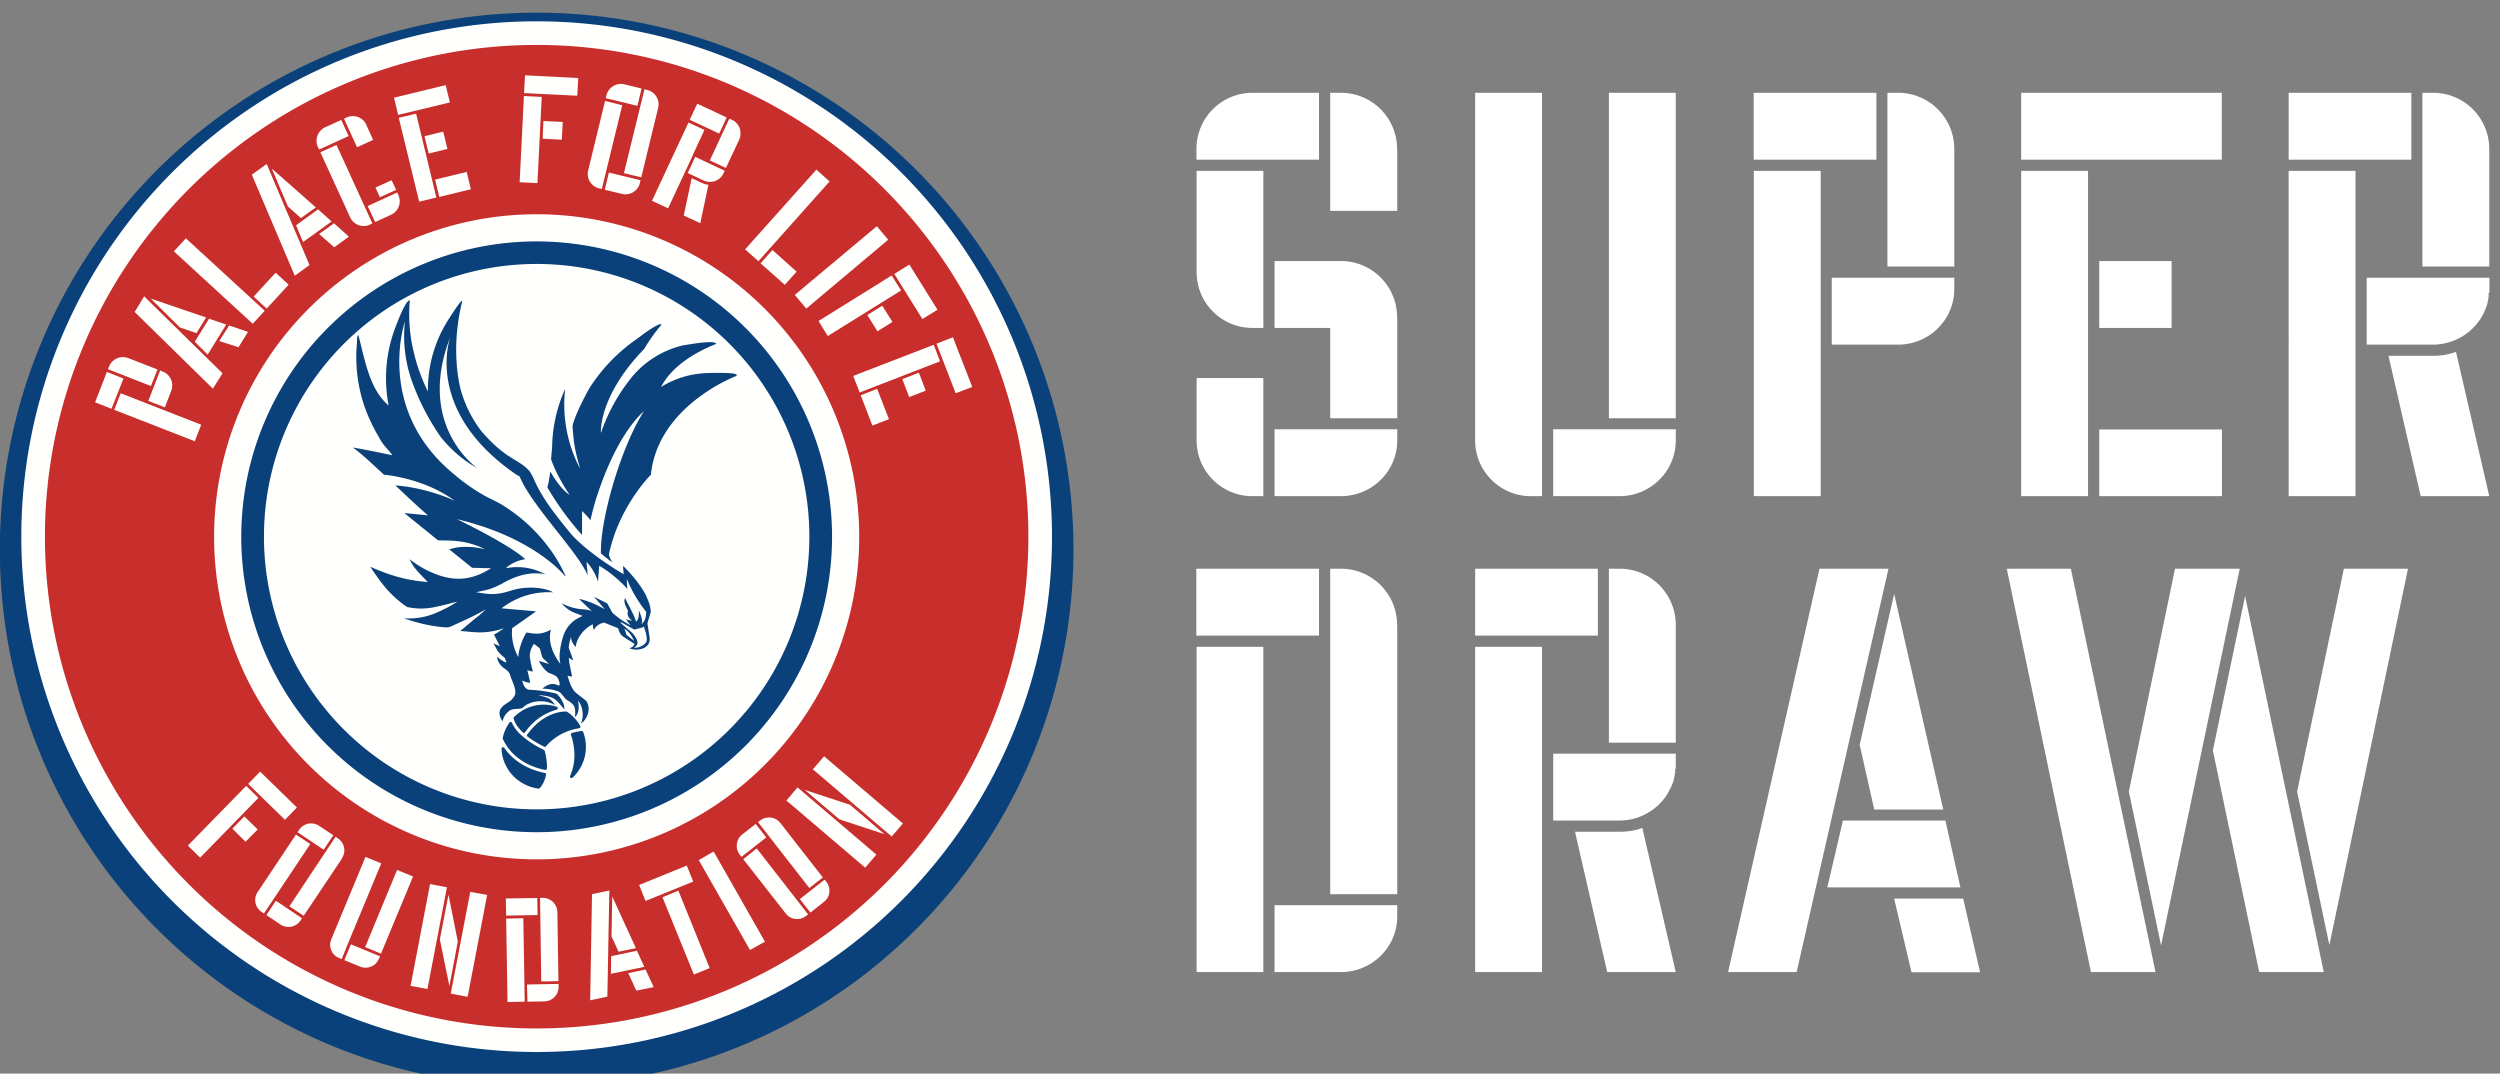 <svg fill="none" xmlns="http://www.w3.org/2000/svg" viewBox="0 0 163 70"><rect x="0" y="0" width="163" height="70" fill="#808080" stroke="none"/><path fill-rule="evenodd" clip-rule="evenodd" d="M69.98 34.99a35 35 0 11-69.98 0 35 35 0 0169.98 0z" fill="#0A417A"/><path fill-rule="evenodd" clip-rule="evenodd" d="M68.59 34.99a33.6 33.6 0 11-67.2 0 33.6 33.6 0 0167.2 0z" fill="#FFFFFE"/><path fill-rule="evenodd" clip-rule="evenodd" d="M67.05 35a32.06 32.06 0 11-64.12-.01 32.06 32.06 0 0164.12 0z" fill="#C82F2C"/><path fill-rule="evenodd" clip-rule="evenodd" d="M56.02 35a21.03 21.03 0 11-42.06 0 21.03 21.03 0 0142.06 0z" fill="#FFFFFE"/><path fill-rule="evenodd" clip-rule="evenodd" d="M54.25 35a19.26 19.26 0 11-38.52 0 19.26 19.26 0 0138.52 0z" fill="#0A417A"/><path fill-rule="evenodd" clip-rule="evenodd" d="M52.77 34.99a17.78 17.78 0 11-35.56 0 17.78 17.78 0 0135.56 0zM10.44 24.16l.18.07c.5.2.74.76.54 1.26l-.41 1.07-1.08-.42.76-1.96.01-.02zm-2.99 2.56l.42-1.08 5.25 2.05-.42 1.08-5.25-2.05zm.92-3.37l1.9.74-.43 1.08-2.8-1.1.07-.17c.2-.5.75-.74 1.26-.55zm-.32 1.33l-.78 1.97-1.07-.42.77-1.98 1.08.43zM14.3 22.23l.64-1.01 1.23.42-.62 1-1.24-.4zm-1.6.05l.93-1.5 1.12.38-1.21 1.96-.84-.84zm.74-1.58l-.63 1.02-1.08-.37-1.9-1.88 3.61 1.23zm-4.66-.36l.62-1.02 1.91 1.88 3.2 3.14-.63 1-5.1-5zM17.97 17.78l.85.78-1.43 1.56-.85-.78 1.43-1.56zm-6.63-1.4l.78-.84 5.14 4.72-.78.85-5.14-4.72zM20.8 15.26l.98-.7.97.87-.96.69-.98-.86zm-1.5-.57l1.44-1.04.88.79-1.86 1.34-.46-1.1zm1.3-1.17l-.98.7-.85-.76-1.05-2.47 2.87 2.53zm-4.18-2.13l.97-.7 1.04 2.47 1.75 4.12-.96.7-2.8-6.59zM24.48 12.23l1.05-.48.3.63-1.06.48-.29-.63zm-.5 1.2l1.92-.88.08.18A.97.97 0 0125.5 14l-1.04.48-.49-1.06zm-.1-5.29l.45.98-1.05.48-.85-1.86.17-.08a.97.97 0 011.29.48zm-3 1.79l1.06-.48 2.34 5.12-.17.08a.97.97 0 01-1.28-.48l-1.94-4.24zm1.85-1.06l-1.92.88-.08-.16a.97.97 0 01.47-1.29l1.05-.48.48 1.05zM28.37 11.71l2.06-.5.27 1.13-2.06.5-.27-1.13zm.53-3.12l.27 1.12-1.22.3-.27-1.13 1.22-.3zM26 7.68l1.13-.27 1.32 5.47-1.12.27L26 7.68zm3.06-2.13l.27 1.13-3.37.81-.27-1.12 3.37-.82zM35.43 7.89l1.26.06-.06 1.16-1.25-.07.05-1.15zm2.27-2.8l-.06 1.15-3.47-.17.06-1.16 3.47.18zm-3.54 1.17l1.16.06-.28 5.62-1.16-.06.28-5.62zM42.91 7.04l-1.1 4.52-1.13-.27 1.34-5.47.17.04c.53.13.85.65.72 1.18zm-1.35-.14l-2.06-.5.04-.18a.97.97 0 011.17-.72l1.12.27-.27 1.13zm-1.86 4.35l2.06.5-.04.19a.97.97 0 01-1.18.7l-1.11-.27.27-1.12zm-.25-4.67l1.12.28-1.33 5.46-.19-.04a.97.97 0 01-.7-1.17l1.1-4.53zM48.2 9.1l-.87 1.85-1.05-.49 1.27-2.72.17.07c.49.23.7.8.47 1.3zm-3.23-1.29l.49-1.05 1.92.9-.49 1.05-.87-.41-1.05-.49zm.91 3.96l-1.04-.49.49-1.05 1.92.9-.08.17-.02.04c0 .01 0 .02-.02.03l-.01.02-.01.02-.01.02-.02.01v.03h-.01l-.03.04c-.06.07-.14.14-.21.19h-.02l-.03.03a.98.98 0 01-.9.04zm-.22 2.78l-1.08-.5.52-2.43.7.32c.12.06.25.1.39.1l-.53 2.51zm-.5-4.4l-1.6 3.43-1.05-.49 2.38-5.1 1.04.48-.78 1.68zM51.94 17.71l-.77.86-1.58-1.4.77-.87 1.58 1.41zm1.29-6.65l.86.77-4.64 5.2-.87-.77 4.65-5.2zM52.57 20.12l-.75-.89 5.35-4.48.74.88-5.34 4.49zM61.12 20.2l-.98.6-1.83-2.94.98-.61 1.83 2.94zm-3.6-.27l.67 1.06-.98.61-.66-1.06.98-.61zm.62-1.97l.61.98-4.78 2.97-.6-.98 4.77-2.97zM63.39 25.23l-1.08.41-1.25-3.23 1.07-.42 1.26 3.24zm-3.03.24l-1.08.42-.45-1.17 1.08-.42.45 1.17zm-3.17-.12l.77 1.98-1.08.42-.76-1.98 1.07-.42zm3.69-2.87l.41 1.08-5.24 2.03-.42-1.08 5.25-2.03zM19.36 52.65l-.78.8-2.4-2.34.78-.8 2.4 2.34zm-3.43.58l.87.85-.79.8-.86-.85.78-.8zm.12-1.99l.8.78-3.8 3.9-.8-.79 3.8-3.89zM21.1 55.4l-1.7-1.14.1-.15a.94.94 0 011.3-.27l.93.62-.62.93zm1.2.57l-2.5 3.74-.93-.62 3.01-4.53.15.1c.44.3.55.87.26 1.3zm-4.31 2.76l1.7 1.14-.1.15a.94.94 0 01-1.3.26l-.92-.62.62-.93zm1.3-4.32l.94.62-3.02 4.53-.15-.1a.93.93 0 01-.26-1.3l2.5-3.75zM26.93 57.15l-2.09 5.03-1.03-.43 2.08-5.03 1.04.43zm-4.05 4.42l1.9.78-.08.17c-.2.48-.74.7-1.23.5l-1.02-.42.43-1.03zm-.18-.08l-.42 1.04-.18-.07a.93.93 0 01-.5-1.22l2.23-5.37 1.03.42-2.16 5.2zM31.76 58.36l-1.27 6.63-1.1-.21 1.27-6.63 1.1.2zm-2.52-.02l.61 3.05-.55 2.9-.62-3.04.56-2.91zm-1.2-.7l1.1.21-1.27 6.63-1.1-.2 1.27-6.64zM36.34 59.47l.07 4.5-1.12.02-.08-5.45h.17c.52 0 .95.4.96.93zm-1.98 4.72l2.06-.04v.2c0 .5-.4.93-.93.94l-1.1.02-.03-1.12zM33 59.89l1.12-.02.09 5.44-1.12.02-.09-5.45zm2.05-.23l-2.05.04-.02-1.12 2.05-.03.02 1.11zM40.96 63.45l1.13-.24.53 1.15-1.13.23-.53-1.14zm.5-1.63l-1.13.23-.46-1 .05-2.6 1.54 3.37zm-1.6.52l1.67-.35.48 1.05-2.18.45.02-1.15zM38.6 58.3l1.13-.24-.05 2.6-.08 4.32-1.12.24.12-6.92zM43.2 58.5l1.03-.43 2.04 5.05-1.03.42-2.05-5.05zm1.58-2.06l.42 1.04-3.11 1.26-.42-1.04 3.1-1.26zM49.87 61.4l-.97.54-3.34-5.86.97-.56 3.34 5.87zM52.15 58.62l1.62-1.27.11.15c.32.4.25 1-.17 1.31l-.87.69-.69-.88zm-1.27-4.96l2.77 3.55-.88.69-3.35-4.3.14-.1a.94.94 0 011.32.16zm-2.42 2.36l.88-.7 3.35 4.3-.14.1c-.4.32-1 .25-1.31-.15l-2.78-3.55zm1.5-1.42l-1.62 1.27-.1-.14a.94.94 0 01.15-1.32l.88-.69.69.88zM53.73 49.31l5.14 4.38-.73.85L53 50.16l.73-.85zm-1.26 2.19l2.95.97 2.25 1.92-2.94-.97-2.26-1.92zm-1.2.7l.73-.86 5.14 4.38-.73.85-5.14-4.38z" fill="#FFFFFE"/><path fill-rule="evenodd" clip-rule="evenodd" d="M38.6 39.86l.07.07s-.01-.03-.07-.07zM37.01 28.27zM37.01 28.27zM39.16 36.36c0-.05 0 0 0 0z" fill="#0A417A"/><path fill-rule="evenodd" clip-rule="evenodd" d="M42.11 41.9c-.08.1-.2.2-.34.25a.72.72 0 01-.44.07h.01l.04-.03.02-.01c.31-.2.14-.55-.17-.91l-.74-.63-.03-.04h-.02l.01-.01h.02l.01-.01h.03l.1.05.38.21.02.02.17.09.18.1.38-.1c.13-.03.2-.06.24-.1 0 .03.32.82.13 1.05zm-.82-.16l-.26-.2-.19-.16-.04-.15-.02-.04-.06-.2c.2.12.38.35.49.53l.14.27-.06-.05zm-1.37-1.8l-.33-.6-.86-.43.7.81c-.37-.2-1-.54-1.68-.67l.85.81a8.4 8.4 0 000 0c-.08-.05-.26-.12-.69-.14-.4-.04-.86-.15-1.28-.39 0 0 .08.13.26.28.17.14.4.3.73.4l.37.15c-.23.1-.42.2-.59.33-.31.25-.5.54-.62.83-.2.52-.39 1.44-.24 1.97-.45-.6-.84-1.37-.62-2.24-.68.38-1.12.26-1.59.19-.21.3-.5 1-.54 1.6a3.3 3.3 0 01-.4-1.88l1.56-1.1-2.26-.2.12-.08a4.97 4.97 0 013.26-.96c-.7-.39-1.9-.37-2.63-.15-.97.31-1.36.33-2.4.14 1.09-.22 1.05-.25 1.7-.56.54-.3 1.55-.85 2.83-.61-.31-.14-.58-.27-.96-.36a3.83 3.83 0 00-1.63-.03s.44-.47 1.27-.59c-1.13-1.02-4.46-2.61-4.46-2.61 4.73 1.12 6.74 3.34 7.04 3.7l.06.04c-.18-.4-1.23-2.85-4.1-4.64-.4-.25-.84-.43-1.25-.66a12.8 12.8 0 01-1.8-1.25h.01C24.4 26.8 26.4 20.96 26.4 20.96a8.79 8.79 0 00.45 3.87 15.45 15.45 0 001.9 3.68c.66.81 1.45 1.51 2.37 2.01 0 0-4.04-2.75-1.74-8.6-.1.24-1.68 4.94 4.29 9.03.11.08.2.08.23.16.8 1.91 3.85 4.95 4.42 6.42l-.08-.9c.34.37.61.82.75 1.3l.08-1.04c.5.28 1.23.84 1.83 1.5l-.02-.02a11 11 0 00-.03-.04l.01.02.02.02.02.01-.03-.43v-.2a8.84 8.84 0 001.26 2.14c0 .24-.04.4-.08.51a.98.98 0 01-.2.27.17.17 0 01-.04.02c.04-.03.05-.11.05-.18 0-.1-.02-.2-.05-.3a3.1 3.1 0 00-.16-.42c.01.2 0 .35-.02.46v.01c-.05.2-.14.25-.16.27h-.01l-.02-.1a5.92 5.92 0 00-.08-.21c-.1-.26-.49-.97-.6-1.22-.12.15.03.5.03.5l.16.34c-.1.24.05.5.26.6-.06.03-.26 0-.4-.08.06.1.24.35.33.42a5.25 5.25 0 01-1.2-.82zm2.25-1v-.04.03a4.28 4.28 0 00-.23-.43c-.54-.88-1.31-1.6-1.31-1.6v.2l.01.01.02.33s-2.5-1.45-3.57-2.8c-.83-1.03-1.78-2.17-2.35-3.56l-.2-.34c-.73-.85-1.48-.7-3.13-2.6a7.85 7.85 0 01-1.39-2.8c-.42-1.8-.34-3.84.1-5.63 0 0 .21-.6-.93 1.2a8.5 8.5 0 00-1.29 4.62c-.38-.78-.7-1.61-.9-2.48a10.33 10.33 0 01-.28-3.46s-.2-.2-.9 1.65a9.3 9.3 0 00-.48 5.2c-1.27-1.07-1.56-3.05-1.98-4.61-.01 0-.02 0-.02.02a.73.73 0 00-.06.25l-.01.33c-.08.79-.15 2.92.94 5.14l.07.16c.16.32.34.62.5.91.28.49.5.61.8 1.04-.02 0-1.9-.4-2.58-.5.41.27 1.17.96 2.03 1.77 0 0 2.59.2 4.62 1.7 0 0-1.76-.85-3.87-1l.37.35c.6.57 1.21 1.13 1.75 1.6h-.01l-1.53-.15 2.2 1.78.4.01s.73-.02 1.46.14c.77.18 1.19.43 1.19.43a4.92 4.92 0 00-1.6-.14c-.3.02-.51.1-.73.14l1.5 1.21 1.24.03c-1.04.65-2.06.9-3.37.47-.7-.24-1.37-.6-1.94-1.06.23.57.77 1.05 1.18 1.49-1.38-.11-2.49-.43-3.75-1 .49.74.87 1.25 1.25 1.65.38.4.9.83 1.17.98a4.25 4.25 0 001.7.02l.42-.09c.53-.12 1.16-.3 1.12-.27a8.3 8.3 0 01-1.21.65 4.5 4.5 0 01-2.26.42c.81.29 1.67.5 2.53.58.3.03.4.03.66-.1l1.01-.46a24.07 24.07 0 001.15-.6l-.43.39-.26.2-.98.82c.98.07 1.54.23 2.84-.17 0 0-.27.2-.64.41l.38.75-.41-.18.27.5s.2.25.47.45l.1.3c-.22-.06-.5-.29-.63-.38.22.87.73.7.88 1.22.1.36.48 1 .27 1.34-.25.4-.42.37-.77.68-.4.37-.1.83 0 .97.08-.42.4-.7.58-.76.28-.08.62-.02.75-.14.45-.45 1.42-.57 2.09-.15-.31-.5-.47-.48-1.1-.66 1.1.07 1.17.31 1.7.93.05-.35-.25-.8-.5-1.02a9.32 9.32 0 00-1.78-.26c-.3-.02-.42-.4-.46-.6.05.02.29.15.52.14l-.19-.83c.09.04.17.09.36.1l-.12-.5c-.06-.4-.2-.69.19-1.3.21.15.3.22.4.32 0 0 .08.38.17.59.01.03.39.35.4.4l-.64-.2s.21.5.64.78c.25.09.48.19.55.29.08.1.2.38.14.52-.05.12-.39-.39-1.11.22.5 0 1.08.14 1.21.3.17.19.28.37.4.44.53.31.56.48.52 1.1.33-.26.24-.9.19-1.07.43.52.33 1.22.2 1.5.32-.18.72-.9.35-1.46-.1-.1-.65-.5-.76-.62-.27-.31-.34-.67-.47-1.02.1 0 .21.04.3.04l-.16-.79-.02-.08v-.04l-.02-.13v-.04l-.02-.14c.18.11.3.16.3.16l-.3-.82.02-.19v-.01l.04-.17v-.03l.05-.15v-.03l.08-.18c-.14.29.27.72.27.72.05-.66.63-1.27 1.12-1.49-.03.19.07.37.07.37.14-.31.44-.43.65-.48l.4.16.52.21s.08.34.26.49c.18.14.37.25.81.53-.03.11-.13.22-.33.29.63.24 1.43-.05 1.31-.73l-.14-.9.15-.5.04-.14V40l.03-.07c0-.32-.1-.65-.26-.98z" fill="#0A417A"/><path fill-rule="evenodd" clip-rule="evenodd" d="M45.94 24.33h.03a6.05 6.05 0 00-2.87.9c.7-1.35 2.23-2.27 3.58-2.8 0 0 .16-.26-1.47-.02l-.63.1h-.01a6.15 6.15 0 00-3.55 2.3 11.89 11.89 0 00-1.84 3.42s-.2-2.36 2.82-5.48c.33-.55.7-1.08 1.12-1.57 0 0 .07-.35-1.64.95-1.24.86-2.32 2-3.1 3.26-.27.5-.87 1.63-1.05 2.37v.07s.03.45.1 1.04c.1.72.4 1.7.4 1.7a8.96 8.96 0 01-.98-5.22A9.5 9.5 0 0036 29.1l-.07.84c.2.58.56 1.35 1.21 2.33 0 0-.58-.33-1.26-1.53a8.6 8.6 0 01-.19 1.04 18.75 18.75 0 002.26 3.1v-1.56c.26.25.43.44.55.6.11-.52.27-1.13.49-1.78 1.37-4.08 2.99-5.32 2.99-5.32-1.5 2.34-2.86 7.05-2.8 9.26.28.24.54.44.76.6a1.49 1.49 0 01-.24-.53c.66-3.15 2.74-5.2 2.74-5.2.45-4.51 5.55-6.43 5.55-6.43.42-.3-2.04-.19-2.04-.19zM34.28 49.75a4.32 4.32 0 001.28.45.1.1 0 00.1-.09c.02-.52-.1-.98-.15-1.16a.1.1 0 00-.05-.06 5.96 5.96 0 01-1.5-.98 2.5 2.5 0 01-.58-.78.1.1 0 00-.08-.06.1.1 0 00-.09.05c-.2.29-.36.63-.43.98a.1.1 0 000 .07c.31.67.81 1.2 1.5 1.58z" fill="#0A417A"/><path fill-rule="evenodd" clip-rule="evenodd" d="M34.09 47.76a.1.1 0 00.07.03.1.1 0 00.07-.04 3.68 3.68 0 012.07-1.48.1.1 0 000-.19 2.72 2.72 0 00-2.79.68.1.1 0 00-.02.09c.04.16.17.5.6.9z" fill="#0A417A"/><path fill-rule="evenodd" clip-rule="evenodd" d="M34.37 47.89a.1.1 0 00.02.13 6.39 6.39 0 001.13.68.1.1 0 00.08-.04c.25-.3.97-1 2.17-1.18a.1.1 0 00.07-.14c-.21-.37-.51-.7-.87-.93a.1.1 0 00-.05-.02c-.11 0-.52 0-1.04.23-.57.25-1.08.68-1.5 1.27zM38.02 47.72a.1.1 0 00-.1-.06c-.22.03-.43.07-.63.13a.1.1 0 00-.06.12c.07.22.2.67.22 1.19a3.43 3.43 0 01-.28 1.5.1.1 0 00.03.11.1.1 0 00.12 0 2.73 2.73 0 00.7-2.99zM35.6 50.44a.1.1 0 00-.07-.04c-.3-.06-.76-.18-1.25-.43-.58-.3-1.05-.7-1.4-1.21a.1.1 0 00-.18.06 2.7 2.7 0 001.12 2.08c.38.28.83.46 1.3.52a.1.1 0 00.08-.04c.2-.23.34-.53.4-.87a.1.1 0 000-.07z" fill="#0A417A"/><path fill-rule="evenodd" clip-rule="evenodd" d="M37.05 48a.1.1 0 00-.05-.07.1.1 0 00-.08 0c-.66.3-1.06.72-1.2.89a.1.1 0 00-.02.09c.05.18.15.55.16 1 0 .27-.02.53-.08.76-.06.23-.15.44-.27.62a.1.1 0 000 .1.1.1 0 00.09.05 2.77 2.77 0 00.85-.2c.29-.27.5-.59.63-.95.11-.3.17-.64.17-1 0-.57-.12-1.06-.2-1.3zM91.1 9.72v4.03h-4.37v-7.7h.7a3.66 3.66 0 013.66 3.67zm-8 18.27h8v.73c0 2-1.64 3.63-3.68 3.63H83.1V28zm8-7.3v6.58h-4.37v-5.89H83.1v-4.36h4.32a3.66 3.66 0 013.67 3.67zm-8.73 3.96v7.7h-.72c-2 0-3.63-1.63-3.63-3.63v-4.07h4.35zm0-13.51v10.24h-.72c-2 0-3.63-1.63-3.63-3.63v-6.61h4.35zm3.64-.73h-8v-.7a3.65 3.65 0 013.64-3.66H86v4.36zM104.9 27.27h4.36V6.05h-4.36v21.22zm-3.63.72h7.99v.73c0 2-1.64 3.63-3.67 3.63h-4.32V28zm-.73 0v4.36h-.73c-2 0-3.63-1.63-3.63-3.63V6.05h4.36v21.94zM127.42 9.72v7.66h-4.36V6.05h.7a3.66 3.66 0 013.66 3.67zm0 8.4v.72c0 2-1.63 3.63-3.67 3.63h-4.32v-4.36h8zm-13.07 14.23h4.36V11.14h-4.36v21.21zm0-21.94h7.99V6.05h-8v4.36zM136.87 32.35h8V28h-8v4.36zm0-10.97h4.72v-4.36h-4.72v4.36zm-5.09 10.97h4.36V11.14h-4.36v21.21zm0-21.94h13.08V6.05h-13.08v4.36zM162.3 9.72v7.66h-4.36V6.05h.7a3.66 3.66 0 013.66 3.67zm0 22.63h-4.47l-2.1-9.15h2.9c.51 0 1.02-.08 1.5-.26l2.17 9.41zm-3.67-9.88h-4.32v-4.36h8v.91c0 .04 0 .07-.05.1v.26s-.03.04-.03.08v.14c-.04.04-.04.1-.04.15-.1.36-.25.69-.43.98v.03c-.04 0-.04.04-.04.04l-.07.1a3.7 3.7 0 01-3.02 1.57zm-5.05-4.36v14.24h-4.36V11.14h4.36v6.97zm-4.36-7.7h8V6.05h-8v4.36zM91.1 40.75V58.3h-4.37V37.08h.7a3.66 3.66 0 013.66 3.67zm-8 18.27h8v.73c0 2-1.64 3.63-3.68 3.63H83.1v-4.36zm-5.08 4.36h4.35V42.17h-4.35v21.21zm0-21.94H86v-4.36h-8v4.36zM109.26 40.75v7.67h-4.36V37.08h.69a3.66 3.66 0 013.67 3.67zm0 22.63h-4.47l-2.1-9.15h2.9c.5 0 1.02-.07 1.49-.25l2.18 9.4zm-3.67-9.88h-4.32v-4.36h7.99v.91c0 .04 0 .07-.04.11v.25s-.03.04-.03.08v.14c-.04.04-.04.11-.04.15-.1.36-.26.69-.44.98v.04c-.03 0-.03.03-.03.03l-.08.11a3.7 3.7 0 01-3.01 1.56zm-5.05-4.36v14.24h-4.36V42.17h4.36v6.97zm-4.36-7.7h8v-4.36h-8v4.36zM123.5 58.59h4.5l1.1 4.8h-4.47l-1.13-4.8zm3.2-5.81h-4.5l-.95-4.22 2.25-9.84 3.2 14.06zm-6.54.72h6.68l.98 4.36h-8.68l1.02-4.36zm-1.53-16.42h4.5l-2.25 9.85-3.74 16.45h-4.47l5.96-26.3zM151.88 61.64l-2.11-10.03 3.05-14.53H157l-5.13 24.56zm-4.58 1.74l-3.02-14.45 2.1-10.07 5.13 24.52h-4.21zm-8.5-11.77l3.01-14.53h4.22l-5.13 24.56-2.1-10.03zm-2.47 11.77l-5.49-26.3h4.18l5.52 26.3h-4.21z" fill="#fff"/></svg>
